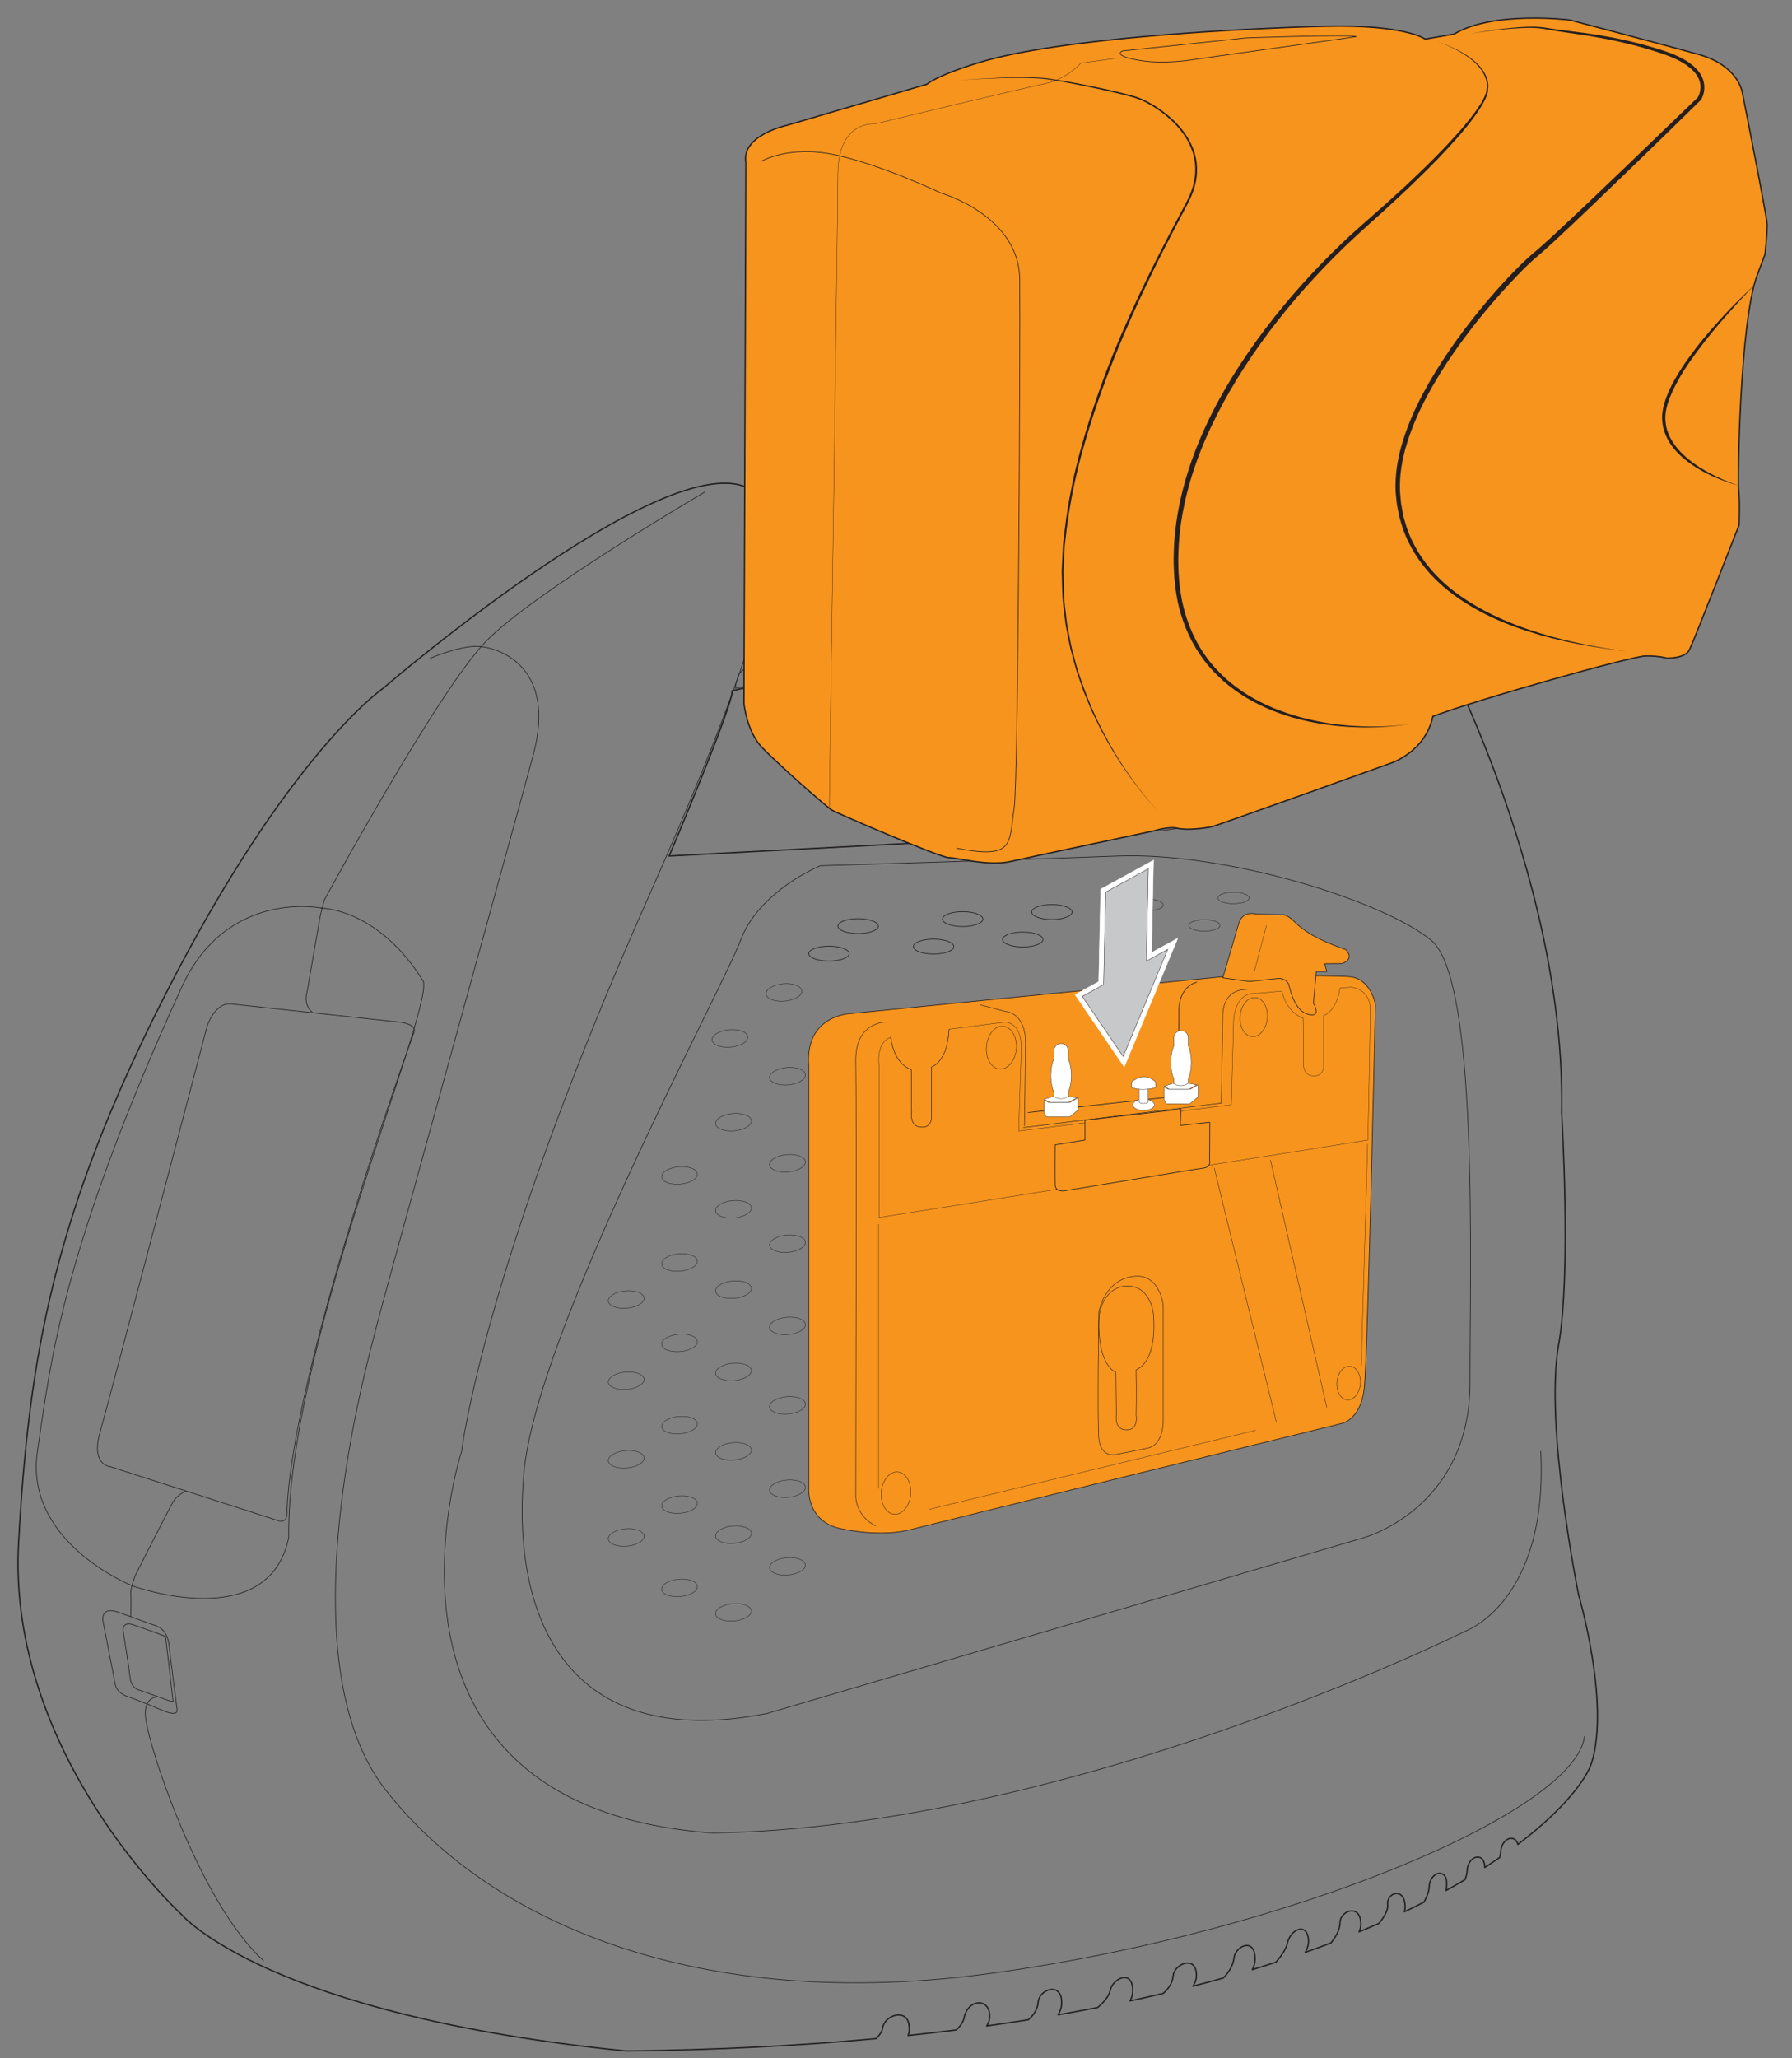 <?xml version="1.0" encoding="UTF-8"?>
<svg xmlns="http://www.w3.org/2000/svg" id="Layer_1" data-name="Layer 1" viewBox="0 0 1354.01 1554.39">
  <rect x="0" y="0" width="1354.01" height="1554.39" fill="#808080" stroke="none"/>
  <defs>
    <style type="text/css">
      .cls-1, .cls-2, .cls-3, .cls-4, .cls-5, .cls-6, .cls-7, .cls-8, .cls-9, .cls-10, .cls-11, .cls-12, .cls-13, .cls-14, .cls-15 {
        fill: none;
      }

      .cls-1, .cls-2, .cls-3, .cls-4, .cls-5, .cls-6, .cls-7, .cls-8, .cls-9, .cls-10, .cls-12, .cls-13, .cls-15 {
        stroke: #231f20;
      }

      .cls-1, .cls-2, .cls-4, .cls-6, .cls-7, .cls-8, .cls-9, .cls-10, .cls-13, .cls-14 {
        stroke-miterlimit: 10;
      }

      .cls-16, .cls-17 {
        fill: #fff;
      }

      .cls-2, .cls-5, .cls-6, .cls-7, .cls-8, .cls-10 {
        stroke-linecap: round;
      }

      .cls-2, .cls-9, .cls-14 {
        stroke-width: .3px;
      }

      .cls-3, .cls-4, .cls-6 {
        stroke-width: .25px;
      }

      .cls-3, .cls-5, .cls-12, .cls-15 {
        stroke-linejoin: round;
      }

      .cls-17, .cls-18 {
        fill-rule: evenodd;
      }

      .cls-5, .cls-8, .cls-13, .cls-15 {
        stroke-width: .5px;
      }

      .cls-7 {
        stroke-width: .31px;
      }

      .cls-18 {
        fill: #c7c8ca;
      }

      .cls-10 {
        stroke-width: .37px;
      }

      .cls-19 {
        fill: #f7941d;
      }

      .cls-14 {
        stroke: #fff;
      }

      .cls-20 {
        fill: #231f20;
      }
    </style>
  </defs>
  <path class="cls-12" d="m1192.69,1204.28s-25.9-128.14-15.01-188.67c9.64-53.58,2.27-175.35,2.27-175.35,3.3-182.83-100.31-368.53-100.31-368.53-37.48-55.83-79.8-93.88-140.09-81.62-184.71-47.3-366.47-15.77-366.47-15.77-51.8-54.32-283.73,145.65-283.73,145.65,0,0-71.45,48.99-163.82,230.04C41.01,915.67,21.81,1023.71,14.03,1165.44c-8.77,159.78,123.27,280.75,123.27,280.75,0,0,64.44,75.79,335.87,102.94,68.83-.76,131.59-4.06,188.79-9.34,2.32-2.26,4.49-5.12,4.98-8.19,1.54-9.62,17.53-14.45,19.71-3.06.77,4,.34,6.85-.53,8.88,12.42-1.3,24.51-2.71,36.38-4.19,2.75-2.51,5.32-5.74,6.04-9.47,2.43-12.64,16.81-15.15,19-3.76.81,4.2-.29,7.59-1.99,10.21,10.74-1.49,21.2-3.06,31.48-4.69,3.12-2.76,6.95-7.25,7.34-12.97.63-9.58,15.31-14.88,17.49-3.5,1.06,5.53-.51,9.8-2.4,12.76,10.22-1.77,20.17-3.62,29.92-5.53,3.78-3.17,8.48-8,9.5-13.03,1.65-8.15,14.45-15,16.64-3.6.99,5.15-.17,8.99-1.74,11.66,8.57-1.83,16.9-3.73,25.08-5.66,3.28-2.79,7.05-7.26,7.54-13.29.66-8.29,15.11-15.05,17.3-3.67.98,5.1-.47,8.86-2.37,11.46,7.86-2.01,15.48-4.07,22.97-6.15,3.11-3.21,7.4-8.69,8.08-15.1.88-8.27,13.37-14.73,15.56-3.34,1.01,5.25-.18,9.28-1.74,12.11,6.11-1.85,12.04-3.72,17.89-5.61,3.42-3.97,7.68-9.67,8.66-14.38,2.05-9.79,13.51-15.77,15.71-4.39.83,4.31-.41,8.18-2.27,11.34,6.67-2.35,13.13-4.72,19.45-7.11,3.19-3.95,6.88-9.73,6.83-15.25-.06-8.32,13.22-13.95,15.41-2.57.76,3.97.14,7.06-1,9.43,5.1-2.1,10.1-4.21,14.95-6.33,3.35-4.01,7.17-9.65,6.64-14.04-1.02-8.37,10.73-13.36,12.92-1.97.53,2.77.35,5.14-.23,7.19,5.08-2.42,9.98-4.84,14.74-7.26,1.91-3.44,3.78-7.63,3.89-11.09.36-11.82,13.01-15.09,13.36-3.5.06,2.15-.19,4.09-.62,5.81,4.97-2.73,9.76-5.46,14.34-8.18.9-2.19,1.54-4.41,1.6-6.39.37-11.83,13.01-15.09,13.36-3.51,0,.23-.01.45-.01.68,3.96-2.55,7.75-5.07,11.38-7.58.39-1.31.64-2.59.68-3.79.33-10.83,10.95-14.44,13-6.08,35.83-27.15,52.31-50.38,55.82-61.94,13.85-45.68-10-126.85-10-126.85Zm-325.56-576.77l-361.54,19.05s50.08-118.27,47.44-124.72c0,0,183.89-46.46,317.53-4.12-3.48,90.63-3.44,109.79-3.44,109.79Z"/>
  <path class="cls-13" d="m174.8,758.27l127.49,13.8s13.12,1.32,10.49,7.88c-2.63,6.57-93.45,258.45-96,363.79-.17,6.72-5.84,5.04-5.84,5.04l-127.47-40.96s-15.11-.88-7.88-26.06c7.23-25.19,80.82-306.41,80.82-306.41,0,0,5.71-18.45,18.4-17.08Z"/>
  <path class="cls-13" d="m243.79,685.99s42.71.68,76.22,55.53c5.46,27.01-103.82,280.22-101.84,419.73-15.11,74.02-118.05,36.58-118.05,36.58,0,0-82.13-32.56-71.84-101.62,9.66-64.77,17.77-151.06,109.03-350.62,34.29-75,106.49-59.6,106.49-59.6Z"/>
  <path class="cls-8" d="m579.55,381.78s40.03,4.6-88.49,293.26c-126.73,284.65-142.25,421.17-142.25,421.17,0,0-87.56,267.86,189.17,288.22,271.77-3.94,569.23-152.43,569.23-152.43,0,0,62.71-21.9,56.96-135.79"/>
  <path class="cls-8" d="m324.8,497.34s22.15-9.78,36.61-9.12c14.45.65,59.79,14.3,41.39,82.38-18.39,68.08-114.62,415.37-119.75,436.71-5.13,21.34-68.81,245.71,8.06,344.27,76.88,98.56,234.1,170.09,460.92,138.46,226.83-31.62,438.66-122.6,445.15-178.54"/>
  <path class="cls-8" d="m579.55,1294.2l451.41-132.94s79.73-22.09,79.73-116.74,6.33-304.76-29.25-334.28c-35.59-29.52-153.95-66.85-237.14-63.68-83.18,3.16-224.53,7.31-224.53,7.31,0,0-46.33,18.96-60.21,56.37-13.89,37.41-154.68,296-163.82,403.18-9.15,107.18,31.59,210.56,183.81,180.77Z"/>
  <path class="cls-8" d="m663.65,699.5c0,3.1-6.84,5.63-15.27,5.63s-15.28-2.53-15.28-5.63,6.84-5.63,15.28-5.63,15.27,2.53,15.27,5.63Z"/>
  <path class="cls-8" d="m742.66,694.18c0,3.1-6.84,5.63-15.27,5.63s-15.28-2.53-15.28-5.63,6.85-5.63,15.28-5.63,15.27,2.53,15.27,5.63Z"/>
  <path class="cls-8" d="m810.06,688.85c0,3.11-6.84,5.63-15.28,5.63s-15.27-2.52-15.27-5.63,6.84-5.63,15.27-5.63,15.28,2.53,15.28,5.63Z"/>
  <path class="cls-7" d="m943.8,678.21c0,2.41-5.3,4.35-11.82,4.35s-11.83-1.95-11.83-4.35,5.3-4.35,11.83-4.35,11.82,1.95,11.82,4.35Z"/>
  <path class="cls-7" d="m878.96,683.53c0,2.41-5.3,4.35-11.82,4.35s-11.83-1.95-11.83-4.35,5.3-4.35,11.83-4.35,11.82,1.95,11.82,4.35Z"/>
  <path class="cls-8" d="m641.66,720.26c0,3.1-6.84,5.63-15.27,5.63s-15.28-2.53-15.28-5.63,6.85-5.63,15.28-5.63,15.27,2.53,15.27,5.63Z"/>
  <path class="cls-8" d="m720.68,714.94c0,3.1-6.84,5.63-15.27,5.63s-15.28-2.53-15.28-5.63,6.85-5.63,15.28-5.63,15.27,2.53,15.27,5.63Z"/>
  <path class="cls-8" d="m788.08,709.61c0,3.11-6.84,5.63-15.27,5.63s-15.28-2.52-15.28-5.63,6.85-5.63,15.28-5.63,15.27,2.53,15.27,5.63Z"/>
  <path class="cls-7" d="m921.82,698.96c0,2.41-5.3,4.35-11.82,4.35s-11.83-1.95-11.83-4.35,5.3-4.35,11.83-4.35,11.82,1.95,11.82,4.35Z"/>
  <path class="cls-7" d="m856.97,704.29c0,2.41-5.29,4.35-11.82,4.35s-11.83-1.95-11.83-4.35,5.3-4.35,11.83-4.35,11.82,1.95,11.82,4.35Z"/>
  <path class="cls-7" d="m565.04,783.13c.32,3.62-5.46,7.08-12.92,7.74-7.46.66-13.77-1.72-14.09-5.33-.33-3.62,5.46-7.09,12.92-7.75,7.46-.66,13.77,1.73,14.09,5.34Z"/>
  <path class="cls-7" d="m567.71,846.4c.33,3.62-5.46,7.08-12.92,7.74-7.46.66-13.77-1.73-14.09-5.34-.33-3.61,5.46-7.08,12.92-7.74,7.46-.66,13.77,1.73,14.09,5.34Z"/>
  <path class="cls-7" d="m567.71,912.15c.33,3.62-5.46,7.08-12.92,7.74-7.46.66-13.77-1.73-14.09-5.33-.33-3.62,5.46-7.09,12.92-7.75,7.46-.66,13.77,1.73,14.09,5.34Z"/>
  <path class="cls-7" d="m567.71,972.87c.33,3.62-5.46,7.08-12.92,7.74-7.46.66-13.77-1.72-14.09-5.33-.33-3.62,5.46-7.09,12.92-7.74,7.46-.67,13.77,1.72,14.09,5.33Z"/>
  <path class="cls-7" d="m567.71,1034.99c.33,3.62-5.46,7.08-12.92,7.74-7.46.66-13.77-1.72-14.09-5.33-.33-3.62,5.46-7.09,12.92-7.74,7.46-.67,13.77,1.72,14.09,5.33Z"/>
  <path class="cls-7" d="m567.71,1095c.33,3.62-5.46,7.08-12.92,7.74-7.46.66-13.77-1.72-14.09-5.33-.33-3.62,5.46-7.09,12.92-7.74,7.46-.67,13.77,1.72,14.09,5.33Z"/>
  <path class="cls-7" d="m567.71,1157.9c.33,3.62-5.46,7.08-12.92,7.74-7.46.66-13.77-1.72-14.09-5.33-.33-3.62,5.46-7.09,12.92-7.74,7.46-.67,13.77,1.72,14.09,5.33Z"/>
  <path class="cls-7" d="m567.71,1216.59c.33,3.62-5.46,7.08-12.92,7.74-7.46.66-13.77-1.72-14.09-5.33-.33-3.62,5.46-7.09,12.92-7.74,7.46-.67,13.77,1.72,14.09,5.33Z"/>
  <path class="cls-7" d="m605.84,748.4c.33,3.62-5.46,7.08-12.92,7.74-7.46.66-13.77-1.73-14.09-5.33-.33-3.62,5.46-7.09,12.92-7.75,7.46-.66,13.77,1.73,14.09,5.34Z"/>
  <path class="cls-7" d="m608.51,811.67c.33,3.62-5.46,7.08-12.92,7.74-7.46.66-13.77-1.72-14.09-5.33-.33-3.62,5.46-7.09,12.92-7.75,7.46-.66,13.77,1.73,14.09,5.34Z"/>
  <path class="cls-7" d="m608.51,877.42c.33,3.62-5.46,7.08-12.92,7.74-7.46.66-13.77-1.72-14.09-5.33-.33-3.62,5.46-7.09,12.92-7.75,7.46-.66,13.77,1.73,14.09,5.34Z"/>
  <path class="cls-7" d="m608.51,938.14c.33,3.62-5.46,7.08-12.92,7.74-7.46.66-13.77-1.72-14.09-5.33-.33-3.62,5.46-7.09,12.92-7.74,7.46-.67,13.77,1.72,14.09,5.33Z"/>
  <path class="cls-7" d="m608.51,1000.26c.33,3.62-5.46,7.08-12.92,7.74-7.46.66-13.77-1.72-14.09-5.33-.33-3.62,5.46-7.09,12.92-7.74,7.46-.67,13.77,1.72,14.09,5.33Z"/>
  <path class="cls-7" d="m608.51,1060.28c.33,3.62-5.46,7.08-12.92,7.74-7.46.66-13.77-1.72-14.09-5.33-.33-3.62,5.46-7.09,12.92-7.74,7.46-.67,13.77,1.72,14.09,5.33Z"/>
  <path class="cls-7" d="m608.51,1123.18c.33,3.62-5.46,7.08-12.92,7.74-7.46.66-13.77-1.72-14.09-5.33-.33-3.62,5.46-7.09,12.92-7.74,7.46-.67,13.77,1.72,14.09,5.33Z"/>
  <path class="cls-7" d="m608.51,1181.86c.33,3.62-5.46,7.08-12.92,7.74-7.46.66-13.77-1.72-14.09-5.33-.33-3.62,5.46-7.09,12.92-7.74,7.46-.67,13.77,1.72,14.09,5.33Z"/>
  <path class="cls-7" d="m526.94,886.61c.32,3.62-5.46,7.08-12.92,7.74-7.46.66-13.77-1.73-14.09-5.33-.33-3.62,5.46-7.09,12.92-7.75,7.46-.66,13.77,1.73,14.09,5.34Z"/>
  <path class="cls-7" d="m526.94,952.36c.32,3.62-5.46,7.08-12.92,7.74-7.46.66-13.77-1.72-14.09-5.33-.33-3.62,5.46-7.09,12.92-7.74,7.46-.67,13.77,1.72,14.09,5.33Z"/>
  <path class="cls-7" d="m526.94,1013.08c.32,3.62-5.46,7.08-12.92,7.74-7.46.66-13.77-1.72-14.09-5.33-.33-3.62,5.46-7.09,12.92-7.74,7.46-.67,13.77,1.72,14.09,5.33Z"/>
  <path class="cls-7" d="m486.67,980.32c.32,3.62-5.46,7.08-12.92,7.74-7.46.66-13.77-1.72-14.09-5.33-.33-3.62,5.46-7.09,12.92-7.74,7.46-.67,13.77,1.72,14.09,5.33Z"/>
  <path class="cls-7" d="m486.67,1041.65c.32,3.62-5.46,7.08-12.92,7.74-7.46.66-13.77-1.72-14.09-5.33-.33-3.62,5.46-7.09,12.92-7.74,7.46-.67,13.77,1.72,14.09,5.33Z"/>
  <path class="cls-7" d="m486.67,1101c.32,3.62-5.46,7.08-12.92,7.74-7.46.66-13.77-1.72-14.09-5.33-.33-3.62,5.46-7.09,12.92-7.74,7.46-.67,13.77,1.72,14.09,5.33Z"/>
  <path class="cls-7" d="m486.67,1160.05c.32,3.62-5.46,7.08-12.92,7.74-7.46.66-13.77-1.72-14.09-5.33-.33-3.62,5.46-7.09,12.92-7.74,7.46-.67,13.77,1.72,14.09,5.33Z"/>
  <path class="cls-7" d="m526.94,1075.2c.32,3.62-5.46,7.08-12.92,7.74-7.46.66-13.77-1.72-14.09-5.33-.33-3.62,5.46-7.09,12.92-7.74,7.46-.67,13.77,1.72,14.09,5.33Z"/>
  <path class="cls-7" d="m526.94,1135.22c.32,3.62-5.46,7.08-12.92,7.74-7.46.66-13.77-1.72-14.09-5.33-.33-3.62,5.46-7.09,12.92-7.74,7.46-.67,13.77,1.72,14.09,5.33Z"/>
  <path class="cls-7" d="m526.94,1198.12c.32,3.62-5.46,7.08-12.92,7.74-7.46.66-13.77-1.72-14.09-5.33-.33-3.62,5.46-7.09,12.92-7.74,7.46-.67,13.77,1.72,14.09,5.33Z"/>
  <path class="cls-8" d="m558.74,508.38s89.63-78.41,166.55-83.24c51.17-3.2,130.42-3.5,168.1,8.33,26.66,8.36,112.79,45.03,50.41,97-21.17,6.43-64.85-12.76-64.85-12.76,0,0-119.12-41.32-323.28,2.27,0-4.56,3.06-11.61,3.06-11.61Z"/>
  <path class="cls-8" d="m946.4,534.66s59.42,77.95-69.94,92.85"/>
  <path class="cls-15" d="m89.61,1217.79l28.47,10.26s8.33,2.19,9.64,14.46c1.32,12.26,6.13,49.06,6.13,49.06,0,0,1.1,5.64-11.82,0-12.16-5.3-25.4-10.08-25.4-10.08,0,0-8.33-2.19-9.64-9.64-1.32-7.44-9.2-47.42-9.2-47.42,0,0-2.18-11.7,11.82-6.65Z"/>
  <path class="cls-15" d="m129.03,1285l-23.26-8.32s-6.49-.92-7.4-9.2c-.88-8.06-5.38-35.98-5.38-35.98,0,0-.76-7.06,7.56-4.32,7.78,2.56,24.54,8.76,24.54,8.76l5.69,49.06h-1.75Z"/>
  <path class="cls-5" d="m532.46,371.71s-128.78,75.34-165.14,112.58c-36.36,37.23-122.21,195.36-122.21,195.36,0,0-2.63,9.19-3.51,14.23-.88,5.04-9.64,55.73-9.64,55.73,0,0-3.22,9.04,4.3,15.31"/>
  <path class="cls-15" d="m140.5,1126.14s-6.65,2.92-9.72,8.18c-3.06,5.25-28.47,55.39-28.47,55.39,0,0-3.94,10.31-3.5,13.81.43,3.5-.04,17.57-.04,17.57"/>
  <path class="cls-5" d="m119.63,1281.64s-9.83-.75-9.88,12.44c-.07,19.4,41.18,143.8,89.36,186.72"/>
  <path class="cls-19" d="m688.83,1155.09c7.83-2.13,323.28-79.55,323.28-79.55,0,0,16.42-1.56,18.84-28.39,2.61-28.87,8.3-288.52,8.3-288.52,0,0-3.38-19.33-19.21-20.9-15.84-1.58-96.53,0-96.53,0l-280.95,27.82s-34.33,1.13-31.46,39.12v319.58s-2,26.64,26.91,30.84c0,0,27.76,6.28,50.81,0"/>
  <path class="cls-13" d="m688.83,1155.09c7.83-2.13,323.28-79.55,323.28-79.55,0,0,16.42-1.56,18.84-28.39,2.61-28.87,8.3-288.52,8.3-288.52,0,0-3.38-19.33-19.21-20.9-15.84-1.58-96.53,0-96.53,0l-280.95,27.82s-34.33,1.13-31.46,39.12v319.58s-2,26.64,26.91,30.84c0,0,27.76,6.28,50.81,0Z"/>
  <path class="cls-8" d="m904.15,741.9s-13.83,2.64-13.39,22.97c.44,20.33-3.67,63.26-3.67,63.26l-110.22,12.16"/>
  <path class="cls-10" d="m830.36,996.15c-1.2,35.89,12.77,40.27,12.77,40.27l.37,32.47s-1.97,11.5,8.32,11.1c8.6-.33,6.61-11.1,6.61-11.1,0,0,.4-16.06,0-34.24,17.12-7.67,13.11-41.97,13.11-41.97,0,0-1.74-21.32-19.75-21.4-13.58-.06-21.05,13.71-21.42,24.86Z"/>
  <path class="cls-16" d="m872.29,834.46c0,2.35-3.66,4.26-8.18,4.26s-8.18-1.91-8.18-4.26,3.66-4.26,8.18-4.26,8.18,1.91,8.18,4.26"/>
  <path class="cls-4" d="m872.29,834.46c0,2.35-3.66,4.26-8.18,4.26s-8.18-1.91-8.18-4.26,3.66-4.26,8.18-4.26,8.18,1.91,8.18,4.26Z"/>
  <path class="cls-16" d="m867.56,821.08v11.5s-3.78,2.12-6.9,0v-11.5h6.9Z"/>
  <path class="cls-4" d="m867.56,821.08v11.5s-3.78,2.12-6.9,0v-11.5h6.9Z"/>
  <path class="cls-16" d="m855.09,821.4v-4.21s9.02-8.54,18.04,0v4.21s-9.19,3.18-18.04,0"/>
  <path class="cls-4" d="m855.09,821.4v-4.21s9.02-8.54,18.04,0v4.21s-9.19,3.18-18.04,0Z"/>
  <path class="cls-10" d="m740.52,758.92l19.49,5.12s15.11.52,14.89,24.31c-.22,23.79-.87,62.12-.87,62.12"/>
  <path class="cls-10" d="m773.37,851.63l149.37-18.46,1.2-64.19s-2.08-21.6,18.07-21.62"/>
  <path class="cls-6" d="m673.07,783.51c2.53,21.16,15.39,24.26,15.39,24.26l.38,32.48s-1.97,11.5,8.32,11.1c8.59-.33,6.61-11.1,6.61-11.1,0,0,.4-16.06,0-34.24,10.02-4.49,12.79-18.09,13.37-28.61"/>
  <path class="cls-6" d="m1020.49,745.59s-3.06.31-7.95.76c-1.44,8.67-4.86,17.49-12.55,20.94.4,18.18,0,34.24,0,34.24,0,0,1.99,10.77-6.61,11.1-10.3.4-8.32-11.1-8.32-11.1l-.38-32.48s-12.34-3.65-16.09-20.41c-7.49.43-15.42,1.63-20.31,1.63-16.9,0-16.23,22.77-16.23,22.77l-1.64,61.42-160.65,19.8s.98-37.51,1.86-60.53c.88-23.01-12.7-21.66-12.7-21.66,0,0-20.67,2.61-41.77,5.34-.59,10.52-3.36,24.11-13.38,28.6.4,18.19,0,34.24,0,34.24,0,0,1.99,10.77-6.61,11.1-10.3.39-8.32-11.1-8.32-11.1l-.38-32.48s-12.85-3.11-15.39-24.26c-11.87,3.85-8.77,22.49-8.77,22.49v113.57l369.27-58.48s1.75-82.9,1.75-98.85-14.83-16.66-14.83-16.66Z"/>
  <line class="cls-2" x1="959.98" y1="876.32" x2="1002.47" y2="1062.92"/>
  <line class="cls-2" x1="917.49" y1="882.31" x2="964.36" y2="1073.87"/>
  <path class="cls-10" d="m878.94,985.87v88s0,17.08-11.17,19.71c-8.3,1.95-26.21,5.25-26.21,5.25,0,0-9.98,1.32-11.27-12.26-1.29-13.58,0-95.93,0-95.93,0,0,4.43-25.03,27.4-26.72,18.77-1.38,21.24,21.95,21.24,21.95Z"/>
  <line class="cls-6" x1="663.93" y1="924.64" x2="663.93" y2="1124.16"/>
  <line class="cls-6" x1="1033.35" y1="864.11" x2="1028.53" y2="1031.37"/>
  <path class="cls-2" d="m688.14,1128.71c-.76,8.81-6.36,15.53-12.51,15-6.15-.53-10.52-8.1-9.76-16.92.76-8.81,6.35-15.53,12.5-15,6.15.53,10.52,8.11,9.76,16.92Z"/>
  <path class="cls-2" d="m1027.86,1045.39c-.62,7.01-5.08,12.34-9.98,11.9-4.89-.43-8.35-6.46-7.72-13.47.62-7,5.08-12.33,9.97-11.9,4.89.43,8.35,6.46,7.73,13.47Z"/>
  <path class="cls-2" d="m957.58,769.13c-.72,8.14-5.91,14.33-11.59,13.83-5.68-.5-9.7-7.5-8.98-15.64.72-8.14,5.91-14.33,11.59-13.83,5.68.51,9.7,7.51,8.98,15.65Z"/>
  <path class="cls-2" d="m767.92,792.29c-.79,8.93-6.49,15.73-12.72,15.18-6.23-.55-10.65-8.24-9.86-17.18.79-8.93,6.48-15.73,12.72-15.17,6.24.55,10.65,8.24,9.86,17.18Z"/>
  <path class="cls-10" d="m668.69,772.07s-22.68-.07-22.07,29.52c.6,29.6,0,329.29,0,329.29,0,0,.17,14.32,15.05,21.58"/>
  <path class="cls-19" d="m935.89,697.78l-11.94,40.78,20.26,2.77,22.51-2.39s5.96.39,7.27,5.4c1.32,5.02,4.65,19.54,14.81,21.91,10.16,2.37,3.59-8.58,3.59-8.58l2.19-23.83h7.88l-1.44-5.93,12.83-.1s10.28-2.88,2.95-10.6c-10.83-3.78-27.92-10.04-39-21.3-6.11-6.21-9.94-5.04-9.94-5.04l-19.02-.53s-9.89-3.05-12.95,7.43"/>
  <path class="cls-13" d="m935.89,697.78l-11.94,40.78,20.26,2.77,22.51-2.39s5.96.39,7.27,5.4c1.32,5.02,4.65,19.54,14.81,21.91,10.16,2.37,3.59-8.58,3.59-8.58l2.19-23.83h7.88l-1.44-5.93,12.83-.1s10.28-2.88,2.95-10.6c-10.83-3.78-27.92-10.04-39-21.3-6.11-6.21-9.94-5.04-9.94-5.04l-19.02-.53s-9.89-3.05-12.95,7.43Z"/>
  <path class="cls-19" d="m914.14,847.63l-.16,28.69s1.54,5.2-5.03,6c-6.57.79-104.03,17-104.03,17,0,0-7.44,1.67-7.66-4.53-.23-6.21,0-30.08,0-30.08l22.56-3.62v-15.01l72.49-8.31-.44,12.27,22.28-2.41Z"/>
  <path class="cls-13" d="m914.14,847.63l-.16,28.69s1.54,5.2-5.03,6c-6.57.79-104.03,17-104.03,17,0,0-7.44,1.67-7.66-4.53-.23-6.21,0-30.08,0-30.08l22.56-3.62v-15.01l72.49-8.31-.44,12.27,22.28-2.41Z"/>
  <path class="cls-16" d="m809.47,812.32c0-4.89-.88-9.3-2.29-12.49v-6.04c0-3.08-2.44-5.58-5.45-5.58s-5.45,2.5-5.45,5.58v6.04c-1.41,3.19-2.29,7.6-2.29,12.49s.88,9.3,2.29,12.49v5.13c0,3.08,2.44,5.58,5.45,5.58s5.45-2.5,5.45-5.58v-5.13c1.41-3.19,2.29-7.61,2.29-12.49"/>
  <path class="cls-4" d="m809.47,812.32c0-4.89-.88-9.3-2.29-12.49v-6.04c0-3.08-2.44-5.58-5.45-5.58s-5.45,2.5-5.45,5.58v6.04c-1.41,3.19-2.29,7.6-2.29,12.49s.88,9.3,2.29,12.49v5.13c0,3.08,2.44,5.58,5.45,5.58s5.45-2.5,5.45-5.58v-5.13c1.41-3.19,2.29-7.61,2.29-12.49Z"/>
  <polygon class="cls-16" points="814.55 829.16 808.76 832.52 791.92 832.52 788.93 830.83 788.93 840.82 790.63 843.48 808.39 843.48 814.55 838.42 814.55 829.16"/>
  <polygon class="cls-3" points="814.55 829.16 808.76 832.52 791.92 832.52 788.93 830.83 788.93 840.82 790.63 843.48 808.39 843.48 814.55 838.42 814.55 829.16"/>
  <path class="cls-16" d="m813.78,829.16l-6.55-1.14s-4.87,4.05-10.95,0c-4.03,1.14-7.36,2.25-7.36,2.25l4.25,2.25,14.31-.04,6.29-3.32Z"/>
  <path class="cls-3" d="m813.78,829.16l-6.55-1.14s-4.87,4.05-10.95,0c-4.03,1.14-7.36,2.25-7.36,2.25l4.25,2.25,14.31-.04,6.29-3.32Z"/>
  <path class="cls-16" d="m900.14,802.48c0-4.89-.87-9.3-2.28-12.49v-6.04c0-3.08-2.45-5.58-5.45-5.58s-5.46,2.5-5.46,5.58v6.04c-1.41,3.19-2.29,7.6-2.29,12.49s.88,9.3,2.29,12.49v5.13c0,3.08,2.44,5.58,5.46,5.58s5.45-2.49,5.45-5.58v-5.13c1.41-3.19,2.28-7.61,2.28-12.49"/>
  <path class="cls-4" d="m900.14,802.48c0-4.89-.87-9.3-2.28-12.49v-6.04c0-3.08-2.45-5.58-5.45-5.58s-5.46,2.5-5.46,5.58v6.04c-1.41,3.19-2.29,7.6-2.29,12.49s.88,9.3,2.29,12.49v5.13c0,3.08,2.44,5.58,5.46,5.58s5.45-2.49,5.45-5.58v-5.13c1.41-3.19,2.28-7.61,2.28-12.49Z"/>
  <polygon class="cls-16" points="905.22 819.32 899.43 822.68 882.6 822.68 879.6 821 879.6 830.98 881.31 833.64 899.07 833.64 905.22 828.59 905.22 819.32"/>
  <polygon class="cls-3" points="905.22 819.32 899.43 822.68 882.6 822.68 879.6 821 879.6 830.98 881.31 833.64 899.07 833.64 905.22 828.59 905.22 819.32"/>
  <path class="cls-16" d="m904.15,819.32l-6.24-1.14s-5.56,4.05-11.64,0c-4.13,1.45-6.68,2.25-6.68,2.25l3.84,2.25h14.95l5.78-3.36Z"/>
  <path class="cls-3" d="m904.15,819.32l-6.24-1.14s-5.56,4.05-11.64,0c-4.13,1.45-6.68,2.25-6.68,2.25l3.84,2.25h14.95l5.78-3.36Z"/>
  <line class="cls-16" x1="956.91" y1="699.03" x2="947.31" y2="735.51"/>
  <line class="cls-6" x1="956.91" y1="699.03" x2="947.31" y2="735.51"/>
  <line class="cls-6" x1="948.67" y1="1080.33" x2="702.03" y2="1140.01"/>
  <polygon class="cls-17" points="871.61 649.66 870.11 719.48 889.98 708.57 849.49 805.9 812.26 751.24 830.15 741.42 831.65 671.59 871.61 649.66"/>
  <polygon class="cls-14" points="871.61 649.66 870.11 719.48 889.98 708.57 849.49 805.9 812.26 751.24 830.15 741.42 831.65 671.59 871.61 649.66"/>
  <polygon class="cls-18" points="833.88 743.68 817.73 752.56 848.67 797.99 882.34 717.08 866.18 725.95 867.69 656.13 851.54 664.99 835.39 673.86 833.88 743.68"/>
  <polygon class="cls-9" points="833.88 743.68 817.73 752.56 848.67 797.99 882.34 717.08 866.18 725.95 867.69 656.13 851.54 664.99 835.39 673.86 833.88 743.68"/>
  <rect class="cls-11" width="1343.29" height="1554.39"/>
  <path class="cls-19" d="m563.59,122.97l-1.47,408.29s1.99,21,13.52,33.14c11.53,12.14,48.7,45,53.11,47.58,4.41,2.58,81.89,35.87,88.02,35.79,6.13-.07,29.86,6.67,46.47,2.98,16.6-3.7,108.38-23.14,108.38-23.14,0,0,11.35-3.64,18.38-1.96,7.03,1.67,21.02-.24,25.39-1.16,4.37-.93,135.25-47.98,135.25-47.98,0,0,26.19-8.18,32.01-35.41,33.15-12.65,150.18-45.52,160.68-45.64,10.51-.12,15.79,1.57,15.79,1.57,0,0,14.03.72,17.45-6.33,3.42-7.05,37.47-94.18,37.47-94.18,0,0,.66-18.4-.29-25.4-.96-6.99.82-128.27,13.91-163.11l5.95-15.84s1.79-16.67,1.61-22.8c-.19-6.13-18.78-99.66-18.78-99.66,0,0-2.86-20.12-32.74-28.54-21.62-6.09-97.55-26.05-97.55-26.05,0,0-57.91-7.22-87.49,10.64l-21.86,3.75s-15.02-11.21-76.33-9.64c-61.31,1.58-200.09,8.65-261.21,27.52-32.67,10.08-38.8,16.21-38.8,16.21l-105.66,30.99s-34.96,7.41-31.21,28.39"/>
  <path class="cls-1" d="m563.59,122.97l-1.47,408.29s1.99,21,13.52,33.14c11.53,12.14,48.7,45,53.11,47.58,4.41,2.58,81.89,35.87,88.02,35.79,6.13-.07,29.86,6.67,46.47,2.98,16.6-3.7,108.38-23.14,108.38-23.14,0,0,11.35-3.64,18.38-1.96,7.03,1.67,21.02-.24,25.39-1.16,4.37-.93,135.25-47.98,135.25-47.98,0,0,26.19-8.18,32.01-35.41,33.15-12.65,150.18-45.52,160.68-45.64,10.51-.12,15.79,1.57,15.79,1.57,0,0,14.03.72,17.45-6.33,3.42-7.05,37.47-94.18,37.47-94.18,0,0,.66-18.4-.29-25.4-.96-6.99.82-128.27,13.91-163.11l5.95-15.84s1.79-16.67,1.61-22.8c-.19-6.13-18.78-99.66-18.78-99.66,0,0-2.86-20.12-32.74-28.54-21.62-6.09-97.55-26.05-97.55-26.05,0,0-57.91-7.22-87.49,10.64l-21.86,3.75s-15.02-11.21-76.33-9.64c-61.31,1.58-200.09,8.65-261.21,27.52-32.67,10.08-38.8,16.21-38.8,16.21l-105.66,30.99s-34.96,7.41-31.21,28.39Z"/>
  <path class="cls-20" d="m1325.27,215.76s-2.21,2.3-6.08,6.33c-3.86,4.03-9.22,9.94-15.55,17.1-6.31,7.18-13.43,15.77-20.59,25.3-7.11,9.53-14.35,20.09-19.54,31.57-2.57,5.72-4.73,11.71-5.16,17.75-.23,2.95.15,6.11.73,8.92.71,2.88,1.77,5.64,3.1,8.23,2.78,5.1,6.45,9.51,10.44,13.16,3.95,3.68,8.16,6.67,12.19,9.19,8.08,5.01,15.37,8.31,20.54,10.38,5.17,2.08,8.23,3.02,8.23,3.02,0,0-3.12-.72-8.41-2.55-5.26-1.88-12.79-4.71-21.12-9.59-4.15-2.43-8.53-5.36-12.71-9.03-4.2-3.63-8.21-8.1-11.17-13.51-1.43-2.73-2.6-5.66-3.38-8.75-.68-3.21-1.08-6.29-.88-9.62.42-6.53,2.63-12.78,5.22-18.68,5.45-11.76,12.86-22.32,20.12-31.88,7.3-9.54,14.82-17.85,21.31-24.9,6.53-7.03,12.27-12.58,16.28-16.47,4.03-3.86,6.43-5.98,6.43-5.98"/>
  <path class="cls-20" d="m1110.05,25.62c8.2-1.52,16.45-2.8,24.74-3.8,4.14-.52,8.3-.91,12.46-1.24,4.17-.27,8.35-.49,12.54-.39,4.2.03,8.41.75,12.49,1.44,4.09.62,8.24,1.12,12.38,1.64,8.28,1.03,16.57,2.11,24.82,3.48,4.13.68,8.24,1.46,12.34,2.28,4.09.86,8.18,1.75,12.24,2.75,4.06,1,8.12,2.03,12.14,3.22,4.05,1.13,7.98,2.39,12.05,3.71l5.87,2.17c1.95.78,3.87,1.78,5.82,2.67,1.92.93,3.7,2.14,5.55,3.21.88.62,1.72,1.3,2.58,1.95.87.64,1.72,1.3,2.46,2.12,3.18,2.92,5.84,6.77,6.81,11.22.93,4.47.33,9.1-2,13.21l-.06.11-.15.15c-18.21,17.95-36.54,35.77-54.92,53.52-18.41,17.75-36.79,35.5-55.53,52.93-4.67,4.34-9.45,8.72-14.42,12.79-4.69,4.04-9.24,8.59-13.65,13.14-8.82,9.16-17.27,18.69-25.4,28.49-16.14,19.66-31.03,40.47-42.99,62.88-6,11.19-11.17,22.82-14.92,34.9-3.82,12.03-6.01,24.62-5.48,37.14.16,3.01.6,6.31.89,9.45.47,3.12,1.15,6.14,1.71,9.22.85,3.02,1.69,6.06,2.65,9.05,1.2,2.9,2.16,5.92,3.57,8.73,5.34,11.4,13.03,21.65,22.15,30.39,9.13,8.77,19.75,15.91,30.87,22.01,11.17,6.06,22.91,11.1,34.98,15.19,12.06,4.13,24.4,7.48,36.88,10.16,12.47,2.75,25.11,4.65,37.75,6.59-12.66-1.69-25.35-3.36-37.89-5.88-12.56-2.45-24.99-5.56-37.2-9.48-12.2-3.91-24.16-8.68-35.51-14.74-11.32-6.05-22.17-13.19-31.6-22.04-9.41-8.82-17.44-19.26-23.07-30.96-1.48-2.89-2.51-5.98-3.78-8.97-1.02-3.08-1.93-6.2-2.84-9.32-.62-3.2-1.38-6.41-1.88-9.6-.33-3.22-.78-6.25-1-9.62-.62-13.05,1.63-26.03,5.48-38.34,3.79-12.36,9.02-24.2,15.05-35.56,12.04-22.75,26.99-43.78,43.18-63.66,8.14-9.92,16.63-19.55,25.6-28.75,4.51-4.6,9.01-9.1,14.02-13.38,4.93-4.02,9.58-8.26,14.29-12.6,18.75-17.31,37.2-35.01,55.66-52.68l55.25-53.15-.21.26c1.82-3.14,2.5-7.28,1.72-10.97-.77-3.76-3.02-7.17-5.92-9.88-.65-.75-1.44-1.38-2.25-1.98-.8-.61-1.57-1.26-2.39-1.85-1.75-1.02-3.43-2.2-5.24-3.1-1.85-.86-3.62-1.82-5.53-2.61l-5.84-2.23c-3.86-1.3-7.86-2.63-11.83-3.78-3.97-1.22-7.99-2.28-12.01-3.32-4.03-1.04-8.08-1.97-12.14-2.86-4.07-.87-8.15-1.67-12.24-2.44-8.18-1.51-16.42-2.74-24.68-3.92-4.13-.6-8.26-1.18-12.39-1.89-4.13-.78-8.16-1.54-12.32-1.66-4.15-.19-8.31-.04-12.47.15-4.15.25-8.32.56-12.46,1-8.3.84-16.56,1.97-24.79,3.33"/>
  <path class="cls-20" d="m1067.81,546.51c-14.17,2.34-28.6,3.27-42.98,2.75-14.38-.47-28.75-2.37-42.76-5.88-7.02-1.69-13.88-4.03-20.62-6.65-6.71-2.69-13.2-5.94-19.48-9.56-6.17-3.8-12.13-7.98-17.6-12.77-5.36-4.89-10.52-10.08-14.82-15.97-8.83-11.6-14.95-25.15-18.62-39.22-3.49-14.14-4.51-28.82-4.02-43.22,1.01-29.07,8.49-57.51,19.69-84.13,11.21-26.68,26.19-51.59,43.08-74.94,16.94-23.36,35.9-45.18,56.33-65.5,5.12-5.06,10.31-10.08,15.65-14.91,5.34-4.87,10.78-9.54,16.14-14.31,5.4-4.74,10.79-9.49,16.05-14.36l7.94-7.25,7.81-7.4c10.42-9.86,20.57-20.01,30.14-30.67,4.83-5.29,9.41-10.79,13.77-16.46l3.1-4.37c1.02-1.46,1.91-3,2.87-4.51.82-1.56,1.77-3.08,2.39-4.72.38-.8.68-1.62.9-2.45.27-.78.38-1.76.34-2.31l-.02-.3.02-.05c.29-1,.31-2.2.3-3.32l-.15-1.71-.35-1.69c-.32-1.1-.62-2.22-1.12-3.26-.49-1.05-.96-2.11-1.62-3.07l-.92-1.48c-.34-.47-.72-.92-1.08-1.38-.72-.92-1.44-1.84-2.31-2.64-.84-.8-1.6-1.71-2.52-2.44l-2.72-2.24c-.9-.76-1.93-1.35-2.88-2.03-.98-.64-1.91-1.38-2.95-1.93-2.07-1.12-4.05-2.43-6.19-3.4-2.15-.98-4.23-2.1-6.43-2.97l-6.58-2.62,6.64,2.49c2.21.82,4.33,1.9,6.49,2.84,2.17.93,4.19,2.19,6.29,3.28,1.06.53,2.01,1.26,3.02,1.88.98.67,2.02,1.25,2.94,1.99l2.8,2.21c.94.72,1.73,1.62,2.61,2.43.9.8,1.65,1.72,2.41,2.65.37.47.77.91,1.13,1.39l.98,1.51c.71.98,1.22,2.07,1.75,3.15.54,1.08.89,2.25,1.25,3.4l.4,1.78.21,1.81c.02,1.24.05,2.43-.28,3.72v-.35c.12.68.08,1.1,0,1.6-.05.48-.13.96-.27,1.4-.23.91-.53,1.79-.89,2.63-.63,1.74-1.57,3.3-2.38,4.93-.94,1.55-1.82,3.14-2.82,4.65l-3.04,4.49c-4.29,5.8-8.75,11.49-13.56,16.85-9.5,10.82-19.57,21.13-29.9,31.14l-7.75,7.51-7.88,7.37c-5.23,4.95-10.57,9.76-15.91,14.56-10.71,9.64-21.32,19.18-31.42,29.37-20.23,20.27-39,42.03-55.71,65.28-16.69,23.23-31.32,48-42.57,74.25-5.6,13.13-10.23,26.68-13.63,40.53-3.4,13.83-5.54,28.02-6.08,42.19-.54,14.28.41,28.53,3.75,42.33,3.46,13.72,9.21,26.95,17.67,38.33,4.12,5.78,9.09,10.89,14.26,15.73,5.29,4.74,11.07,8.91,17.09,12.7,6.13,3.63,12.48,6.89,19.06,9.62,6.62,2.65,13.36,5.05,20.27,6.89,13.79,3.76,28.04,5.94,42.35,6.71,14.32.81,28.72.19,42.94-1.86"/>
  <path class="cls-20" d="m723.21,60.7s2.86-.22,8.24-.62c5.37-.38,13.26-.9,23.31-1.3,5.03-.2,10.59-.37,16.66-.39,6.06,0,12.64.01,19.63.75,13.91,1.93,29.43,4.93,46.28,8.61,4.21.93,8.5,1.94,12.85,3.04,4.34,1.15,8.8,2.26,13.14,4.13,8.52,3.95,16.6,9.43,23.8,16.32,7.11,6.89,13.31,15.57,15.94,25.84,1.33,5.1,1.74,10.5,1.17,15.84-.57,5.35-2.07,10.61-4.24,15.61-2.22,5-4.91,9.7-7.44,14.56-2.54,4.84-5.1,9.72-7.67,14.63-5.09,9.84-10.18,19.83-15.1,30.02-9.88,20.33-19.31,41.28-27.87,62.58-8.54,21.31-16.14,42.99-22.39,64.69-6.38,21.68-10.89,43.52-13.56,64.83-.32,2.67-.63,5.33-.95,7.98l-.47,3.95-.21,3.97c-.27,5.27-.54,10.49-.8,15.65.27,10.29.16,20.54,1.6,30.25.55,4.89.97,9.72,2.03,14.4.94,4.69,1.7,9.35,2.74,13.87,1.2,4.48,2.38,8.88,3.54,13.2.53,2.17,1.24,4.27,1.97,6.35.71,2.07,1.41,4.13,2.11,6.17,5.7,16.22,12.25,30.63,19.08,42.84.83,1.54,1.65,3.05,2.45,4.55.87,1.45,1.73,2.87,2.57,4.27,1.7,2.79,3.27,5.52,4.91,8.07,3.34,5.05,6.35,9.73,9.37,13.76,5.83,8.19,10.89,14.26,14.42,18.34,3.51,4.08,5.56,6.1,5.56,6.1,0,0-2.07-2-5.62-6.05-3.56-4.03-8.69-10.06-14.62-18.2-3.05-4-6.12-8.65-9.52-13.67-1.67-2.53-3.26-5.26-5-8.04-.86-1.4-1.73-2.81-2.62-4.26-.82-1.48-1.66-2.99-2.5-4.53-1.66-3.08-3.53-6.19-5.17-9.54-1.64-3.35-3.31-6.79-5.04-10.33-1.73-3.54-3.12-7.33-4.76-11.13-.79-1.91-1.6-3.84-2.4-5.79-.69-2-1.39-4.01-2.09-6.06s-1.42-4.11-2.13-6.19c-.74-2.08-1.46-4.18-2-6.37-1.18-4.33-2.38-8.75-3.6-13.25-1.06-4.53-1.85-9.21-2.8-13.92-1.08-4.69-1.52-9.57-2.09-14.5-1.48-9.86-1.41-19.97-1.71-30.39.25-5.19.5-10.44.75-15.73l.19-3.99.46-3.98c.31-2.65.61-5.32.92-8.01,2.6-21.42,7.05-43.36,13.37-65.12,6.2-21.79,13.73-43.57,22.23-64.95,8.66-21.32,18.18-42.29,28.16-62.61,4.96-10.18,10.09-20.17,15.23-30,2.59-4.9,5.17-9.78,7.73-14.61,2.54-4.84,5.27-9.58,7.43-14.42,4.36-9.7,5.74-20.61,3.1-30.52-2.5-9.96-8.51-18.47-15.49-25.28-7.04-6.79-15.07-12.26-23.38-16.16-4.2-1.82-8.64-2.96-12.96-4.11-4.33-1.12-8.61-2.13-12.8-3.08-8.4-1.9-16.5-3.54-24.2-5.06-7.7-1.48-15.03-2.95-21.93-3.87-6.93-.8-13.5-.89-19.55-.96-6.06-.04-11.62.07-16.64.23-10.05.3-17.94.73-23.32,1.05-5.38.36-8.24.54-8.24.54"/>
  <path class="cls-8" d="m574.97,121.96s20.88-12.5,56.01-5.02c35.13,7.48,80.06,28.87,80.06,28.87,0,0,58.92,16.85,59.44,65.03.45,42.05-1,377.89-4.2,399.56-4.01,27.28.31,38.68-43.46,30.29"/>
  <path class="cls-8" d="m1024.87,27.68l-122.04,17.16s-23.59,4.21-43.34.5c-19.75-3.72-11.25-6.88-11.25-6.88l93.19-9.83s78.82-2.87,83.44-.95Z"/>
  <path class="cls-6" d="m841.73,44.23l-24.93,3.35s-10.38,12.17-27.42,15.65c-17.04,3.48-128.44,30.38-128.44,30.38,0,0-27.64-2.97-27.83,37.77-.19,40.74-6.43,471.86-6.43,471.86,0,0-.06,7.21.08,7.31"/>
  <polygon class="cls-11" points="0 1554.39 1343.29 1554.39 1354.01 0 0 0 0 1554.39"/>
</svg>
